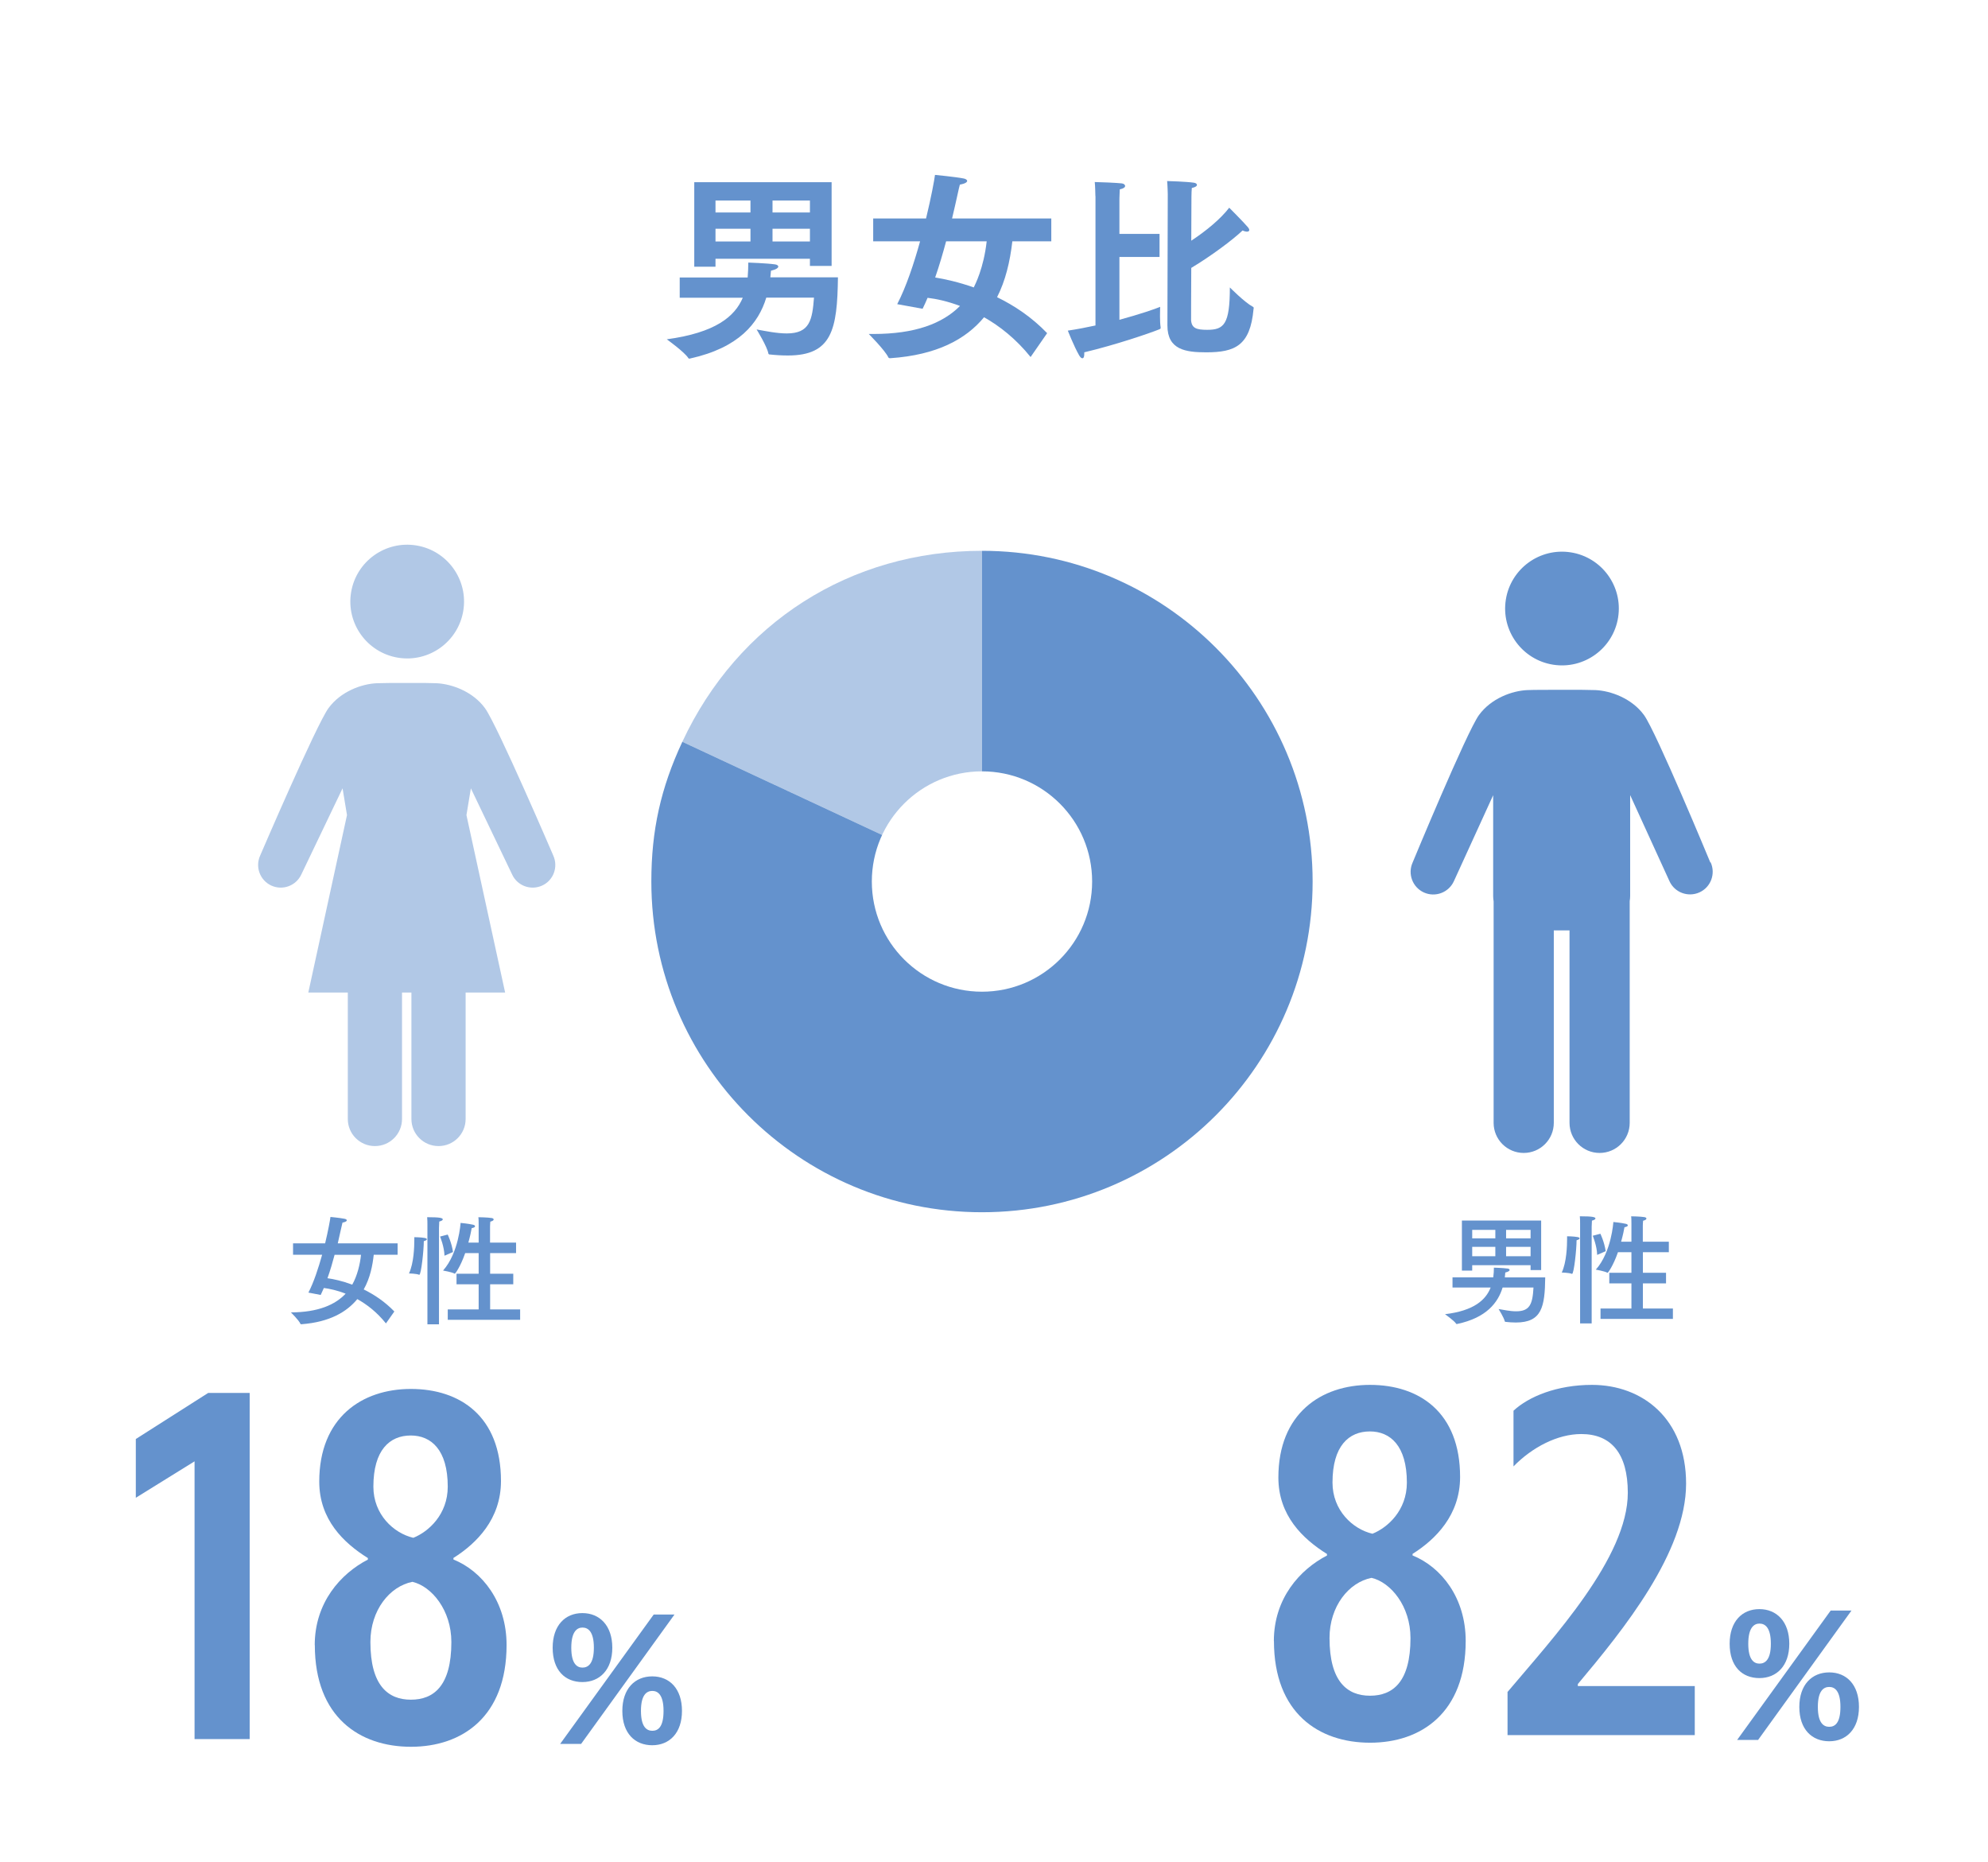 <svg viewBox="0 0 220 206" xmlns="http://www.w3.org/2000/svg"><path d="m0 0h220v206h-220z" fill="#fff"/><path d="m108.67 97.53-33.16-15.46c6.15-13.19 18.61-21.13 33.16-21.13z" fill="#b1c8e6"/><path d="m108.67 97.53v-36.59c20.21 0 36.59 16.38 36.59 36.59s-16.38 36.59-36.59 36.59-36.59-16.38-36.59-36.59c0-5.66 1.04-10.34 3.43-15.46z" fill="#6492cd"/><circle cx="108.67" cy="97.53" fill="#fff" r="12.19"/><g fill="#6492cd"><path d="m140.97 181.56c0-4.7 2.86-7.9 5.88-9.46v-.17c-2.69-1.68-5.38-4.26-5.38-8.46 0-7.06 4.7-10.25 10.14-10.25s9.97 3.02 9.97 10.19c0 4.2-2.69 6.89-5.26 8.51v.17c3.19 1.29 5.88 4.7 5.88 9.46 0 7.95-4.93 11.26-10.58 11.26s-10.64-3.25-10.64-11.26zm15.12-.33c0-3.53-2.18-6.16-4.31-6.66-2.52.5-4.65 3.14-4.65 6.66 0 4.82 1.96 6.38 4.48 6.38s4.48-1.51 4.48-6.38zm-.4-17.2c0-4.09-1.85-5.66-4.09-5.66-2.35 0-4.14 1.62-4.14 5.66 0 3.08 2.24 5.15 4.42 5.66 1.68-.67 3.81-2.58 3.81-5.66z"/><path d="m166.81 187.22c5.1-6.05 13.33-14.9 13.33-22.06 0-4.37-1.85-6.5-5.15-6.5-2.63 0-5.43 1.46-7.5 3.58v-6.16c1.68-1.57 4.82-2.86 8.68-2.86 5.6 0 10.42 3.75 10.42 10.92 0 7.62-6.94 16.18-11.98 22.18v.22h12.94v5.43h-20.72v-4.76z"/><path d="m191.41 181.86c0-2.45 1.37-3.83 3.29-3.83s3.31 1.39 3.31 3.83-1.39 3.8-3.31 3.8-3.29-1.3-3.29-3.8zm11.18-3.67h2.3l-10.33 14.31h-2.32zm-6.62 3.67c0-1.78-.63-2.23-1.26-2.23-.59 0-1.24.43-1.24 2.23s.65 2.2 1.24 2.2 1.26-.38 1.26-2.2zm3.15 6.99c0-2.45 1.39-3.82 3.31-3.82s3.29 1.37 3.29 3.82-1.39 3.8-3.29 3.8-3.31-1.3-3.31-3.8zm4.55 0c0-1.78-.63-2.21-1.24-2.21s-1.26.41-1.26 2.21.65 2.2 1.26 2.2 1.24-.38 1.24-2.2z"/><path d="m21.53 161.68-6.5 4.03v-6.5l8.01-5.1h4.59v38.3h-6.1v-30.74z"/><path d="m34.83 182.01c0-4.7 2.86-7.9 5.88-9.46v-.17c-2.69-1.68-5.38-4.26-5.38-8.46 0-7.06 4.7-10.25 10.14-10.25s9.97 3.02 9.97 10.19c0 4.2-2.69 6.89-5.26 8.51v.17c3.19 1.29 5.88 4.7 5.88 9.46 0 7.95-4.93 11.26-10.58 11.26s-10.64-3.25-10.64-11.26zm15.12-.34c0-3.53-2.18-6.16-4.31-6.66-2.52.5-4.65 3.14-4.65 6.66 0 4.82 1.96 6.38 4.48 6.38s4.48-1.51 4.48-6.38zm-.4-17.19c0-4.09-1.85-5.66-4.09-5.66-2.35 0-4.14 1.62-4.14 5.66 0 3.08 2.24 5.15 4.42 5.66 1.68-.67 3.81-2.58 3.81-5.66z"/><path d="m61.16 182.3c0-2.45 1.37-3.83 3.29-3.83s3.31 1.39 3.31 3.83-1.39 3.8-3.31 3.8-3.29-1.3-3.29-3.8zm11.18-3.67h2.3l-10.33 14.31h-2.32zm-6.62 3.67c0-1.78-.63-2.23-1.26-2.23-.59 0-1.24.43-1.24 2.23s.65 2.2 1.24 2.2 1.26-.38 1.26-2.2zm3.15 6.99c0-2.45 1.39-3.82 3.31-3.82s3.29 1.37 3.29 3.82-1.39 3.8-3.29 3.8-3.31-1.3-3.31-3.8zm4.56 0c0-1.78-.63-2.21-1.24-2.21s-1.26.41-1.26 2.21.65 2.2 1.26 2.2 1.24-.38 1.24-2.2z"/><path d="m75.24 30.7h7.5c.04-.55.07-1.1.07-1.65 0 0 2.07.07 2.95.2.22.02.37.13.37.24 0 .15-.24.33-.81.46l-.07.73h7.48c-.07 5.79-.66 8.65-5.54 8.65-.66 0-1.34-.04-1.98-.11-.11 0-.15-.02-.18-.11-.13-.77-1.3-2.66-1.3-2.66.99.18 2.24.44 3.34.44 2.55 0 2.82-1.5 3.01-3.96h-5.28c-.86 2.84-3.04 5.54-8.41 6.73-.02 0-.07.02-.09.02-.07 0-.11-.02-.13-.07-.44-.68-2.38-2.07-2.38-2.07 5.37-.73 7.53-2.51 8.41-4.6h-6.98v-2.24zm1.59-10.54h15.2v9.26h-2.4v-.79h-10.45v.88h-2.35zm6.22 3.35v-1.32h-3.87v1.32zm0 3.21v-1.41h-3.87v1.41zm6.58-3.21v-1.32h-4.14v1.32zm0 3.21v-1.41h-4.14v1.41z"/><path d="m99.29 33.65c.99-1.91 1.85-4.49 2.53-6.95h-5.19v-2.53h5.85c.57-2.35.92-4.25.99-4.82 0 0 2.29.22 3.19.4.2.04.37.15.37.26 0 .15-.22.31-.81.42-.11.37-.4 1.83-.86 3.74h10.98v2.53h-4.31c-.26 2.27-.77 4.38-1.69 6.18 1.89.92 3.83 2.2 5.54 3.98l-1.83 2.64c-1.63-2.02-3.43-3.43-5.15-4.4-2.02 2.44-5.24 4.18-10.36 4.53-.11 0-.2 0-.24-.11-.4-.81-2.16-2.57-2.16-2.57h.51c4.6 0 7.63-1.14 9.59-3.1-1.41-.53-2.64-.79-3.59-.9-.18.42-.35.81-.55 1.21l-2.82-.51zm5.41-6.95c-.35 1.3-.75 2.68-1.21 4 1.1.18 2.6.51 4.27 1.1.15-.31 1.1-2.13 1.43-5.1z"/><path d="m121.22 21.7s-.02-1.17-.07-1.56c.46 0 2.55.09 2.99.15.22.02.37.15.37.29s-.18.29-.59.37c0 .2-.04.66-.04 1.01v3.92h4.44v2.55h-4.44v6.95c2.18-.59 3.94-1.19 4.51-1.43 0 0-.02.48-.02 1.03 0 .44.02.95.07 1.23v.07c0 .09-.04.11-.13.15-1.14.46-4.84 1.72-8.32 2.55v.18c0 .31-.07.48-.22.48-.09 0-.22-.11-.35-.33-.59-1.03-1.25-2.73-1.25-2.73 1.01-.15 2.05-.35 3.06-.57v-14.32zm8.01-.22s-.02-.92-.07-1.45c.18 0 2.2.07 2.93.18.22.02.37.13.37.24 0 .13-.15.26-.57.35-.02.33-.04.57-.04.97l-.02 4.86c1.67-1.1 3.26-2.42 4.2-3.65 0 0 1.54 1.54 2.07 2.16.09.11.15.22.15.31 0 .11-.09.18-.26.18-.11 0-.29-.04-.48-.13-1.12 1.06-3.48 2.82-5.68 4.14-.02 2.99-.02 5.72-.02 5.79.07.88.59 1.06 1.78 1.06 1.85 0 2.51-.59 2.51-4.69 0 0 1.63 1.65 2.53 2.13.09.04.11.09.11.15 0 .04-.02.09-.02.13-.37 4.05-2.07 4.77-5.24 4.77-2.29 0-4.29-.29-4.29-2.97l.04-14.52z"/><path d="m166.28 142.46c-.5 1.65-1.78 3.34-5.02 4.02-.01 0-.03.01-.05.01s-.05-.01-.07-.04c-.22-.34-1.23-1.05-1.23-1.05 3.21-.38 4.52-1.59 5.05-2.95h-4.22v-1.13h4.51c.05-.37.07-.72.07-1.07 0 0 1 .03 1.52.1.13.01.22.08.22.16 0 .09-.14.2-.48.28-.01.17-.03.35-.05.54h4.47c-.04 3.28-.38 4.99-3.26 4.99-.38 0-.76-.03-1.13-.07-.05 0-.08-.03-.09-.07-.08-.39-.68-1.35-.68-1.35.56.09 1.27.25 1.93.25 1.51 0 1.83-.76 1.93-2.63h-3.4zm4.27-1.94h-1.17v-.54h-6.46v.6h-1.14v-5.54h8.77zm-7.63-4.45v.94h2.56v-.94zm0 1.88v1.04h2.56v-1.04zm3.75-1.88v.94h2.71v-.94zm0 1.88v1.04h2.71v-1.04z"/><path d="m173.97 140.94s-.03-.01-.04-.01c-.29-.12-1.1-.14-1.1-.14.54-1.14.59-2.98.59-3.7v-.31s.72 0 1.18.09c.13.03.21.08.21.14s-.09.14-.34.21c0 .98-.29 3.72-.5 3.72zm2.17 5.48h-1.28v-10.98c0-.26 0-.63-.03-.87h.12c1.25 0 1.61.08 1.61.24 0 .08-.12.17-.39.24-.01.25-.03.69-.03.69zm.96-9.93s.45.92.59 1.94l-.94.41c-.03-1.02-.49-2.12-.49-2.12l.84-.22zm7.59 2.05h-2.88v2.28h2.56v1.17h-2.56v2.78h3.32v1.15h-8.01v-1.15h3.42v-2.78h-2.45v-1.17h2.45v-2.28h-1.49c-.54 1.55-1.11 2.28-1.14 2.28-.01 0-.03 0-.04-.01-.28-.17-1.27-.34-1.27-.34 1.74-1.95 1.94-5.27 1.94-5.27s.87.08 1.38.2c.13.03.22.09.22.17s-.09.16-.37.21c-.05.29-.17.88-.37 1.6h1.14v-1.97c0-.54-.01-.69-.03-.84 0 0 1 .01 1.48.09.14.03.21.09.21.16 0 .09-.12.18-.37.24-.01.2-.03.34-.03.52v1.8h2.88v1.17z"/><path d="m43.97 138.82h-2.61c-.13 1.18-.39 2.56-1.11 3.84 1.14.56 2.33 1.34 3.39 2.44l-.93 1.32c-1-1.25-2.11-2.1-3.17-2.69-1.17 1.42-3.05 2.54-6.17 2.78-.11.01-.12-.03-.12-.04-.18-.42-1.06-1.27-1.06-1.27 3.05-.01 4.92-.86 6.06-2.07-.96-.38-1.81-.55-2.41-.63-.12.26-.24.52-.35.77l-1.36-.26c.6-1.15 1.11-2.73 1.52-4.19h-3.22v-1.26h3.55c.34-1.42.55-2.58.59-2.92 0 0 1.05.1 1.59.21.12.03.22.09.22.17s-.13.18-.48.25c-.07.24-.25 1.13-.52 2.29h6.62v1.26zm-6.94 0c-.22.84-.48 1.73-.79 2.6.67.09 1.64.3 2.74.71.56-.98.87-2.29.97-3.3h-2.92z"/><path d="m46.4 141.04s-.03-.01-.04-.01c-.29-.12-1.1-.14-1.1-.14.54-1.14.59-2.98.59-3.7v-.31s.72 0 1.18.09c.13.03.21.08.21.14s-.09.14-.34.21c0 .98-.29 3.72-.5 3.72zm2.18 5.48h-1.28v-10.98c0-.26 0-.63-.03-.87h.12c1.25 0 1.61.08 1.61.24 0 .08-.12.17-.39.24-.01.25-.03.69-.03.69zm.96-9.94s.45.92.59 1.94l-.94.41c-.03-1.02-.49-2.12-.49-2.12l.84-.22zm7.58 2.06h-2.88v2.28h2.56v1.17h-2.56v2.78h3.32v1.15h-8.01v-1.15h3.42v-2.78h-2.45v-1.17h2.45v-2.28h-1.49c-.54 1.55-1.11 2.28-1.14 2.28-.01 0-.03 0-.04-.01-.28-.17-1.27-.34-1.27-.34 1.74-1.95 1.94-5.27 1.94-5.27s.87.08 1.38.2c.13.03.22.09.22.17s-.09.16-.37.21c-.05.29-.17.88-.37 1.6h1.14v-1.97c0-.54-.01-.69-.03-.84 0 0 1 .01 1.48.09.14.03.21.09.21.16 0 .09-.12.18-.37.24-.01.2-.03.34-.03.52v1.8h2.88v1.17z"/><circle cx="172.79" cy="67.31" r="6.29" transform="matrix(.155 -.988 .988 .155 79.57 227.61)"/><path d="m189.27 95.42s-5.99-14.46-7.34-16.31-3.68-2.68-5.36-2.76c-.75-.03-2.28-.04-3.77-.03-1.49 0-3.03 0-3.77.03-1.69.07-4.01.91-5.36 2.76s-7.34 16.31-7.34 16.31c-.57 1.26-.02 2.74 1.24 3.32 1.26.57 2.74.02 3.32-1.24l4.35-9.52v11.16c0 .2.02.4.05.59v24.5c0 1.84 1.49 3.33 3.33 3.33s3.33-1.49 3.33-3.33v-21.29h1.74v21.29c0 1.84 1.49 3.33 3.33 3.33s3.33-1.49 3.33-3.33v-24.53c.03-.19.05-.37.05-.57v-11.16l4.35 9.52c.57 1.26 2.06 1.81 3.32 1.24s1.81-2.06 1.24-3.32z"/></g><g fill="#b1c8e6"><circle cx="45.04" cy="66.55" r="6.29" transform="matrix(.162 -.987 .987 .162 -27.92 100.23)"/><path d="m61.23 94.66s-6.21-14.46-7.56-16.31-3.68-2.68-5.36-2.76c-.7-.03-1.91-.04-3.3-.03-1.39 0-2.59 0-3.3.03-1.69.07-4.01.91-5.36 2.76s-7.56 16.31-7.56 16.31c-.57 1.26-.02 2.74 1.24 3.32 1.26.57 2.74.02 3.32-1.24l4.56-9.52.49 2.96-4.28 19.63h4.37v13.99c0 1.66 1.34 3 3 3s3-1.34 3-3v-13.99h1.04v13.99c0 1.66 1.34 3 3 3s3-1.34 3-3v-13.99h4.37l-4.28-19.63.49-2.96 4.56 9.52c.57 1.26 2.06 1.81 3.32 1.24s1.81-2.06 1.24-3.32z"/></g></svg>